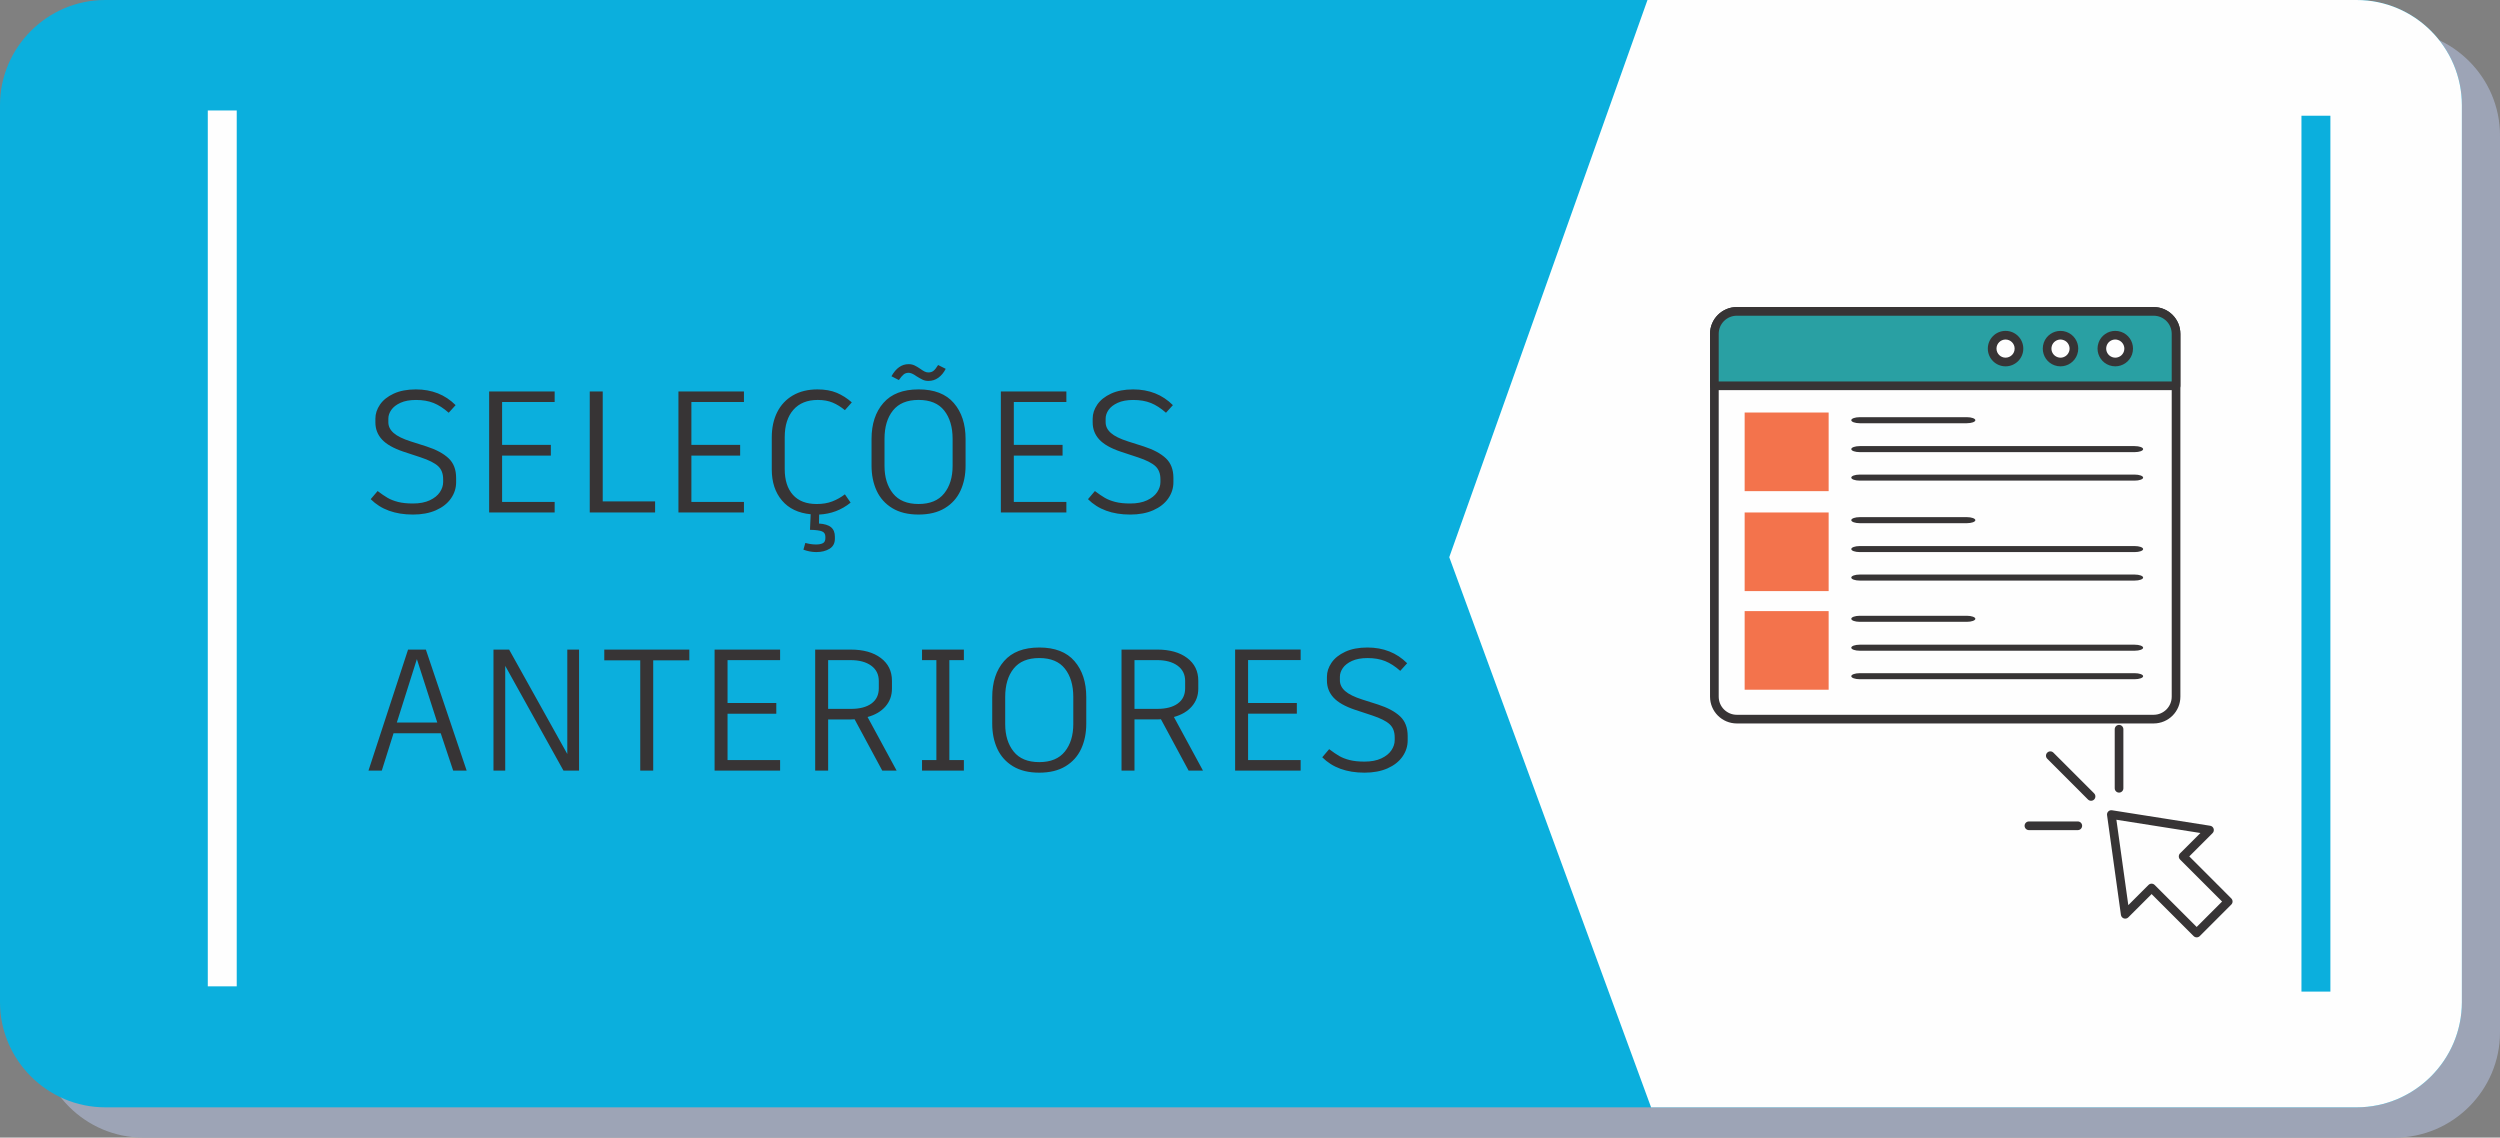 <?xml version="1.0" encoding="UTF-8"?>
<!DOCTYPE svg PUBLIC "-//W3C//DTD SVG 1.1//EN" "http://www.w3.org/Graphics/SVG/1.1/DTD/svg11.dtd">
<!-- Creator: CorelDRAW 2019 (64 Bit) -->
<svg xmlns="http://www.w3.org/2000/svg" xml:space="preserve" width="62.871mm" height="28.609mm" version="1.1" style="shape-rendering:geometricPrecision; text-rendering:geometricPrecision; image-rendering:optimizeQuality; fill-rule:evenodd; clip-rule:evenodd"
viewBox="0 0 1511.12 687.62"
 xmlns:xlink="http://www.w3.org/1999/xlink">
 <rect x="0" y="0" width="1511.12" height="687.62" fill="#808080" stroke="none"/>
 <defs>
  <style type="text/css">
   <![CDATA[
    .fil3 {fill:none}
    .fil8 {fill:none;fill-rule:nonzero}
    .fil2 {fill:#FEFEFE}
    .fil1 {fill:#0BAFDD}
    .fil0 {fill:#9DA4B6}
    .fil5 {fill:#FEFEFE;fill-rule:nonzero}
    .fil4 {fill:#373435;fill-rule:nonzero}
    .fil7 {fill:#F3734C;fill-rule:nonzero}
    .fil6 {fill:#29A0A3;fill-rule:nonzero}
   ]]>
  </style>
   <clipPath id="id0">
    <path d="M63.59 0l1360.9 0c34.98,0 63.59,28.62 63.59,63.59l0 542.14c0,34.97 -28.62,63.59 -63.59,63.59l-1360.9 0c-34.97,0 -63.59,-28.62 -63.59,-63.59l0 -542.14c0,-34.98 28.62,-63.59 63.59,-63.59z"/>
   </clipPath>
 </defs>
 <g id="Camada_x0020_1">
  <path class="fil0" d="M86.63 18.3l1360.9 0c34.98,0 63.59,28.62 63.59,63.59l0 542.14c0,34.97 -28.62,63.59 -63.59,63.59l-1360.9 0c-34.97,0 -63.59,-28.62 -63.59,-63.59l0 -542.14c0,-34.98 28.62,-63.59 63.59,-63.59z"/>
  <path class="fil1" d="M63.59 0l1360.9 0c34.98,0 63.59,28.62 63.59,63.59l0 542.14c0,34.97 -28.62,63.59 -63.59,63.59l-1360.9 0c-34.97,0 -63.59,-28.62 -63.59,-63.59l0 -542.14c0,-34.98 28.62,-63.59 63.59,-63.59z"/>
  <g style="clip-path:url(#id0)">
   <g id="_2229386908784">
    <polygon id="1" class="fil2" points="1507.16,-31.8 1006.37,-29.68 876,336.78 1014.32,713.84 1513.52,713.84 "/>
   </g>
  </g>
  <path class="fil3" d="M63.59 0l1360.9 0c34.98,0 63.59,28.62 63.59,63.59l0 542.14c0,34.97 -28.62,63.59 -63.59,63.59l-1360.9 0c-34.97,0 -63.59,-28.62 -63.59,-63.59l0 -542.14c0,-34.98 28.62,-63.59 63.59,-63.59z"/>
  <polygon class="fil2" points="125.6,66.77 143.09,66.77 143.09,596.19 125.6,596.19 "/>
  <path class="fil4" d="M249.57 311.02c-10.8,0 -19.3,-3.1 -25.5,-9.3l4.18 -4.91c2.3,1.74 4.32,3.12 6.06,4.13 1.74,1.01 3.85,1.83 6.32,2.46 2.47,0.63 5.45,0.94 8.94,0.94 4.04,0 7.44,-0.64 10.19,-1.93 2.75,-1.29 4.79,-2.93 6.11,-4.91 1.32,-1.99 1.99,-4.02 1.99,-6.11l0 -1.67c0,-3.42 -1.01,-6.06 -3.03,-7.94 -2.02,-1.88 -5.54,-3.66 -10.55,-5.33l-10.45 -3.45c-5.99,-2.02 -10.31,-4.48 -12.96,-7.37 -2.65,-2.89 -3.97,-6.32 -3.97,-10.29l0 -2.3c0,-2.93 0.92,-5.75 2.77,-8.47 1.85,-2.72 4.62,-4.93 8.31,-6.64 3.69,-1.71 8.15,-2.56 13.38,-2.56 9.68,0 17.69,3.17 24.03,9.51l-4.18 4.6c-3.06,-2.72 -6.11,-4.68 -9.14,-5.9 -3.03,-1.22 -6.57,-1.83 -10.61,-1.83 -3.76,0 -6.9,0.57 -9.41,1.72 -2.51,1.15 -4.35,2.58 -5.54,4.29 -1.18,1.71 -1.78,3.47 -1.78,5.28l0 2.19c0,2.44 1.06,4.6 3.19,6.48 2.12,1.88 5.59,3.59 10.4,5.12l9.51 3.03c5.78,1.88 10.21,4.25 13.27,7.11 3.06,2.86 4.6,6.83 4.6,11.91l0 2.61c0,3.55 -1.05,6.83 -3.14,9.82 -2.09,3 -5.1,5.36 -9.04,7.11 -3.94,1.74 -8.59,2.61 -13.95,2.61zm53.92 -68.03l0 25.91 29.47 0 0 6.48 -29.47 0 0 28.01 31.77 0 0 6.37 -39.6 0 0 -73.15 39.6 0 0 6.37 -31.77 0zm92.48 60.09l0 6.69 -39.5 0 0 -73.15 7.84 0 0 66.46 31.66 0zm21.94 -60.09l0 25.91 29.47 0 0 6.48 -29.47 0 0 28.01 31.77 0 0 6.37 -39.6 0 0 -73.15 39.6 0 0 6.37 -31.77 0zm96.24 60.82c-5.5,4.46 -11.84,6.86 -19.02,7.21l-0.1 5.43c3.34,0.21 5.78,0.96 7.31,2.25 1.53,1.29 2.3,3.19 2.3,5.7l0 1.25c0,2.72 -1.08,4.74 -3.24,6.06 -2.16,1.32 -4.81,1.99 -7.94,1.99 -2.65,0 -5.26,-0.49 -7.84,-1.46l1.15 -4.07c2.3,0.63 4.46,0.94 6.48,0.94 1.74,0 3.12,-0.26 4.13,-0.78 1.01,-0.52 1.51,-1.55 1.51,-3.08l0 -0.83c0,-1.6 -0.68,-2.68 -2.04,-3.24 -1.36,-0.56 -3.78,-0.87 -7.26,-0.94l0.42 -9.41c-7.46,-0.7 -13.24,-3.47 -17.35,-8.31 -4.11,-4.84 -6.17,-11.09 -6.17,-18.76l0 -19.33c0,-5.85 1.1,-10.95 3.29,-15.31 2.19,-4.35 5.36,-7.73 9.51,-10.14 4.15,-2.4 9.08,-3.61 14.79,-3.61 4.53,0 8.41,0.68 11.65,2.04 3.24,1.36 6.29,3.29 9.14,5.8l-4.18 4.7c-2.37,-1.95 -4.82,-3.47 -7.37,-4.55 -2.54,-1.08 -5.56,-1.62 -9.04,-1.62 -6.34,0 -11.25,1.99 -14.73,5.96 -3.48,3.97 -5.23,9.47 -5.23,16.51l0 19.33c0,6.69 1.66,11.88 4.96,15.57 3.31,3.69 8.1,5.54 14.37,5.54 3.55,0 6.69,-0.52 9.41,-1.57 2.72,-1.05 5.26,-2.47 7.63,-4.29l3.45 5.02zm41.07 -68.45c9.47,0 16.58,2.75 21.32,8.26 4.74,5.5 7.1,12.75 7.1,21.74l0 16.09c0,5.64 -1.03,10.69 -3.08,15.15 -2.06,4.46 -5.21,7.98 -9.46,10.55 -4.25,2.58 -9.54,3.87 -15.88,3.87 -6.34,0 -11.63,-1.29 -15.88,-3.87 -4.25,-2.58 -7.4,-6.1 -9.46,-10.55 -2.06,-4.46 -3.08,-9.51 -3.08,-15.15l0 -16.09c0,-9.06 2.38,-16.32 7.16,-21.79 4.77,-5.47 11.86,-8.2 21.26,-8.2zm0 6.37c-6.9,0 -12.05,2.12 -15.46,6.37 -3.42,4.25 -5.12,9.96 -5.12,17.14l0 16.41c0,6.83 1.71,12.37 5.12,16.62 3.41,4.25 8.57,6.37 15.46,6.37 6.9,0 12.05,-2.12 15.46,-6.37 3.42,-4.25 5.12,-9.79 5.12,-16.62l0 -16.41c0,-7.1 -1.69,-12.8 -5.07,-17.08 -3.38,-4.29 -8.55,-6.43 -15.52,-6.43zm5.96 -11.49c-1.32,0 -2.49,-0.25 -3.5,-0.73 -1.01,-0.49 -2.25,-1.18 -3.71,-2.09 -0.14,-0.14 -0.56,-0.42 -1.25,-0.84 -0.7,-0.42 -1.34,-0.73 -1.93,-0.94 -0.59,-0.21 -1.13,-0.31 -1.62,-0.31 -1.18,0 -2.19,0.35 -3.03,1.05 -0.84,0.7 -1.78,1.81 -2.82,3.34l-4.49 -2.3c2.72,-4.88 6.17,-7.31 10.34,-7.31 1.32,0 2.51,0.24 3.55,0.73 1.04,0.49 2.23,1.18 3.55,2.09 1.05,0.77 1.93,1.32 2.66,1.67 0.73,0.35 1.48,0.52 2.25,0.52 1.25,0 2.3,-0.35 3.13,-1.04 0.84,-0.7 1.74,-1.85 2.72,-3.45l4.6 2.3c-1.18,2.3 -2.67,4.09 -4.44,5.38 -1.78,1.29 -3.78,1.93 -6.01,1.93zm51.62 12.75l0 25.91 29.47 0 0 6.48 -29.47 0 0 28.01 31.77 0 0 6.37 -39.6 0 0 -73.15 39.6 0 0 6.37 -31.77 0zm70.33 68.03c-10.8,0 -19.3,-3.1 -25.5,-9.3l4.18 -4.91c2.3,1.74 4.32,3.12 6.06,4.13 1.74,1.01 3.85,1.83 6.32,2.46 2.47,0.63 5.45,0.94 8.94,0.94 4.04,0 7.44,-0.64 10.19,-1.93 2.75,-1.29 4.79,-2.93 6.11,-4.91 1.32,-1.99 1.99,-4.02 1.99,-6.11l0 -1.67c0,-3.42 -1.01,-6.06 -3.03,-7.94 -2.02,-1.88 -5.54,-3.66 -10.55,-5.33l-10.45 -3.45c-5.99,-2.02 -10.31,-4.48 -12.96,-7.37 -2.65,-2.89 -3.97,-6.32 -3.97,-10.29l0 -2.3c0,-2.93 0.92,-5.75 2.77,-8.47 1.85,-2.72 4.62,-4.93 8.31,-6.64 3.69,-1.71 8.15,-2.56 13.38,-2.56 9.68,0 17.69,3.17 24.03,9.51l-4.18 4.6c-3.06,-2.72 -6.11,-4.68 -9.14,-5.9 -3.03,-1.22 -6.57,-1.83 -10.61,-1.83 -3.76,0 -6.9,0.57 -9.41,1.72 -2.51,1.15 -4.35,2.58 -5.54,4.29 -1.18,1.71 -1.78,3.47 -1.78,5.28l0 2.19c0,2.44 1.06,4.6 3.19,6.48 2.12,1.88 5.59,3.59 10.4,5.12l9.51 3.03c5.78,1.88 10.21,4.25 13.27,7.11 3.06,2.86 4.6,6.83 4.6,11.91l0 2.61c0,3.55 -1.05,6.83 -3.14,9.82 -2.09,3 -5.1,5.36 -9.04,7.11 -3.94,1.74 -8.59,2.61 -13.95,2.61zm-416.73 132.2l-28.53 0 -7.1 22.57 -8.05 0 23.93 -73.15 10.76 0 24.66 73.15 -8.15 0 -7.52 -22.57zm-26.54 -6.48l24.45 0 -12.33 -38.35 -12.12 38.35zm110.14 -44.1l0 73.15 -9.41 0 -35.21 -63.32 0 63.32 -7.1 0 0 -73.15 9.61 0 -0.1 0.1 35.11 63.01 0 -63.11 7.1 0zm66.67 6.48l-21.84 0 0 66.67 -7.84 0 0 -66.67 -21.74 0 0 -6.48 51.41 0 0 6.48zm23.09 -0.1l0 25.91 29.47 0 0 6.48 -29.47 0 0 28.01 31.77 0 0 6.37 -39.6 0 0 -73.15 39.6 0 0 6.37 -31.77 0zm93.52 66.77l-16.72 -31.03c-0.42,0.07 -1.12,0.1 -2.09,0.1l-13.9 0 0 30.93 -7.84 0 0 -73.15 21.53 0c7.59,0 13.64,1.69 18.13,5.07 4.49,3.38 6.74,7.96 6.74,13.74l0 4.81c0,4.18 -1.31,7.77 -3.92,10.76 -2.61,3 -6.22,5.12 -10.82,6.37l17.56 32.39 -8.67 0zm-18.91 -37.31c5.29,0 9.42,-1.08 12.38,-3.24 2.96,-2.16 4.44,-5.22 4.44,-9.2l0 -4.39c0,-3.97 -1.53,-7.07 -4.6,-9.3 -3.07,-2.23 -7.21,-3.34 -12.44,-3.34l-13.58 0 0 29.47 13.79 0zm59.46 -29.47l0 60.4 8.78 0 0 6.37 -25.29 0 0 -6.37 8.67 0 0 -60.4 -8.67 0 0 -6.37 25.29 0 0 6.37 -8.78 0zm54.34 -7.63c9.47,0 16.58,2.75 21.32,8.26 4.74,5.5 7.1,12.75 7.1,21.74l0 16.09c0,5.64 -1.03,10.69 -3.08,15.15 -2.06,4.46 -5.21,7.98 -9.46,10.55 -4.25,2.58 -9.54,3.87 -15.88,3.87 -6.34,0 -11.63,-1.29 -15.88,-3.87 -4.25,-2.58 -7.4,-6.1 -9.46,-10.55 -2.06,-4.46 -3.08,-9.51 -3.08,-15.15l0 -16.09c0,-9.06 2.38,-16.32 7.16,-21.79 4.77,-5.47 11.86,-8.2 21.26,-8.2zm0 6.37c-6.9,0 -12.05,2.12 -15.46,6.37 -3.42,4.25 -5.12,9.96 -5.12,17.14l0 16.41c0,6.83 1.71,12.37 5.12,16.62 3.41,4.25 8.57,6.37 15.46,6.37 6.9,0 12.05,-2.12 15.46,-6.37 3.42,-4.25 5.12,-9.79 5.12,-16.62l0 -16.41c0,-7.1 -1.69,-12.8 -5.07,-17.08 -3.38,-4.29 -8.55,-6.43 -15.52,-6.43zm90.28 68.03l-16.72 -31.03c-0.42,0.07 -1.12,0.1 -2.09,0.1l-13.9 0 0 30.93 -7.84 0 0 -73.15 21.53 0c7.59,0 13.64,1.69 18.13,5.07 4.49,3.38 6.74,7.96 6.74,13.74l0 4.81c0,4.18 -1.31,7.77 -3.92,10.76 -2.61,3 -6.22,5.12 -10.82,6.37l17.56 32.39 -8.67 0zm-18.91 -37.31c5.29,0 9.42,-1.08 12.38,-3.24 2.96,-2.16 4.44,-5.22 4.44,-9.2l0 -4.39c0,-3.97 -1.53,-7.07 -4.6,-9.3 -3.07,-2.23 -7.21,-3.34 -12.44,-3.34l-13.58 0 0 29.47 13.79 0zm54.86 -29.47l0 25.91 29.47 0 0 6.48 -29.47 0 0 28.01 31.77 0 0 6.37 -39.6 0 0 -73.15 39.6 0 0 6.37 -31.77 0zm70.33 68.03c-10.8,0 -19.3,-3.1 -25.5,-9.3l4.18 -4.91c2.3,1.74 4.32,3.12 6.06,4.13 1.74,1.01 3.85,1.83 6.32,2.46 2.47,0.63 5.45,0.94 8.94,0.94 4.04,0 7.44,-0.64 10.19,-1.93 2.75,-1.29 4.79,-2.93 6.11,-4.91 1.32,-1.99 1.99,-4.02 1.99,-6.11l0 -1.67c0,-3.42 -1.01,-6.06 -3.03,-7.94 -2.02,-1.88 -5.54,-3.66 -10.55,-5.33l-10.45 -3.45c-5.99,-2.02 -10.31,-4.48 -12.96,-7.37 -2.65,-2.89 -3.97,-6.32 -3.97,-10.29l0 -2.3c0,-2.93 0.92,-5.75 2.77,-8.47 1.85,-2.72 4.62,-4.93 8.31,-6.64 3.69,-1.71 8.15,-2.56 13.38,-2.56 9.68,0 17.69,3.17 24.03,9.51l-4.18 4.6c-3.06,-2.72 -6.11,-4.68 -9.14,-5.9 -3.03,-1.22 -6.57,-1.83 -10.61,-1.83 -3.76,0 -6.9,0.57 -9.41,1.72 -2.51,1.15 -4.35,2.58 -5.54,4.29 -1.18,1.71 -1.78,3.47 -1.78,5.28l0 2.19c0,2.44 1.06,4.6 3.19,6.48 2.12,1.88 5.59,3.59 10.4,5.12l9.51 3.03c5.78,1.88 10.21,4.25 13.27,7.11 3.06,2.86 4.6,6.83 4.6,11.91l0 2.61c0,3.55 -1.05,6.83 -3.14,9.82 -2.09,3 -5.1,5.36 -9.04,7.11 -3.94,1.74 -8.59,2.61 -13.95,2.61z"/>
  <polygon class="fil1" points="1391.11,69.95 1408.6,69.95 1408.6,599.37 1391.11,599.37 "/>
  <path class="fil5" d="M1315.31 201.79l0 219.3c0,7.5 -6.06,13.56 -13.56,13.56l-251.94 0c-7.48,0 -13.56,-6.06 -13.56,-13.56l0 -219.3c0,-7.51 6.08,-13.58 13.56,-13.58l251.94 0c7.5,0 13.56,6.07 13.56,13.58z"/>
  <path class="fil4" d="M1315.31 201.79l-2.62 0 0 219.3c0,3.03 -1.22,5.76 -3.2,7.75 -1.99,1.98 -4.72,3.21 -7.74,3.21l-251.94 0c-3.02,0 -5.73,-1.23 -7.74,-3.21 -1.99,-2 -3.2,-4.72 -3.2,-7.75l0 -219.3c0,-3.04 1.21,-5.76 3.2,-7.75 2.01,-1.99 4.72,-3.2 7.74,-3.21l251.94 0c3.03,0.01 5.75,1.22 7.74,3.2 1.98,2 3.2,4.73 3.2,7.76l5.24 0c0,-4.47 -1.82,-8.53 -4.73,-11.45 -2.92,-2.93 -6.99,-4.75 -11.45,-4.75l-251.94 0c-4.46,0 -8.51,1.83 -11.45,4.75 -2.92,2.92 -4.74,6.98 -4.74,11.45l0 219.3c0,4.46 1.82,8.53 4.74,11.46 2.94,2.93 6.99,4.74 11.45,4.74l251.94 0c4.46,0 8.53,-1.81 11.45,-4.74 2.92,-2.92 4.73,-6.99 4.73,-11.46l0 -219.3 -2.62 0z"/>
  <path class="fil6" d="M1315.31 201.79l0 31.43 -279.06 0 0 -31.43c0,-7.51 6.08,-13.58 13.56,-13.58l251.94 0c7.5,0 13.56,6.07 13.56,13.58z"/>
  <path class="fil4" d="M1315.31 201.79l-2.62 0 0 28.8 -273.82 0 0 -28.8c0,-3.04 1.21,-5.76 3.2,-7.75 2.01,-1.99 4.72,-3.2 7.74,-3.21l251.94 0c3.03,0.01 5.75,1.22 7.74,3.2 1.98,2 3.2,4.73 3.2,7.76l5.24 0c0,-4.47 -1.82,-8.53 -4.73,-11.45 -2.92,-2.93 -6.99,-4.75 -11.45,-4.75l-251.94 0c-4.46,0 -8.51,1.83 -11.45,4.75 -2.92,2.92 -4.74,6.98 -4.74,11.45l0 31.43c0,0.69 0.28,1.35 0.77,1.84 0.49,0.5 1.15,0.77 1.85,0.77l279.06 0c0.7,0 1.37,-0.27 1.86,-0.77 0.49,-0.48 0.77,-1.15 0.77,-1.84l0 -31.43 -2.62 0z"/>
  <path class="fil5" d="M1220.36 210.71c0,4.48 -3.64,8.09 -8.11,8.09 -4.46,0 -8.09,-3.62 -8.09,-8.09 0,-4.48 3.64,-8.11 8.09,-8.11 4.47,0 8.11,3.63 8.11,8.11z"/>
  <path class="fil4" d="M1220.36 210.71l-2.62 0c0,1.52 -0.59,2.87 -1.61,3.87 -1,0.99 -2.36,1.61 -3.88,1.61 -1.52,0 -2.88,-0.62 -3.86,-1.61 -1,-1 -1.61,-2.35 -1.61,-3.87 0,-1.53 0.61,-2.88 1.61,-3.88 1,-0.99 2.34,-1.6 3.86,-1.6 1.52,0 2.88,0.61 3.88,1.6 1.01,1 1.61,2.35 1.61,3.88l5.24 0c0,-2.95 -1.2,-5.65 -3.15,-7.58 -1.92,-1.93 -4.63,-3.14 -7.58,-3.13 -2.94,-0.01 -5.65,1.2 -7.57,3.13 -1.94,1.93 -3.15,4.63 -3.15,7.58 0,2.95 1.2,5.65 3.15,7.59 1.92,1.93 4.63,3.13 7.57,3.13 2.95,0 5.66,-1.21 7.58,-3.13 1.94,-1.93 3.15,-4.64 3.15,-7.59l-2.62 0z"/>
  <path class="fil5" d="M1253.11 213.39c-1.48,4.23 -6.1,6.44 -10.33,4.96 -4.23,-1.48 -6.45,-6.1 -4.96,-10.32 1.49,-4.22 6.1,-6.44 10.31,-4.97 4.23,1.47 6.45,6.1 4.98,10.32z"/>
  <path class="fil4" d="M1253.11 213.39l-2.48 -0.86c-0.4,1.13 -1.12,2.04 -2.03,2.67 -0.93,0.64 -2.01,1 -3.14,1 -0.59,0 -1.21,-0.11 -1.8,-0.32l0 0c-1.15,-0.41 -2.04,-1.12 -2.69,-2.03 -0.63,-0.92 -1,-2.01 -0.98,-3.14 0,-0.59 0.09,-1.21 0.3,-1.81l0 0c0.4,-1.13 1.12,-2.05 2.04,-2.68 0.91,-0.64 2.01,-0.99 3.13,-0.99 0.59,0 1.2,0.1 1.82,0.32 1.13,0.4 2.05,1.11 2.67,2.03 0.63,0.91 1,2.01 1,3.14 0,0.59 -0.1,1.2 -0.32,1.81l0 0 2.48 0.86 2.46 0.87c0.41,-1.16 0.62,-2.38 0.62,-3.54 0,-2.22 -0.7,-4.36 -1.94,-6.14 -1.24,-1.78 -3.04,-3.2 -5.24,-3.97 -1.17,-0.42 -2.36,-0.61 -3.55,-0.61 -2.22,0 -4.35,0.69 -6.14,1.93 -1.78,1.24 -3.21,3.04 -3.98,5.24l0 0c-0.4,1.16 -0.59,2.36 -0.59,3.55 0,2.22 0.68,4.35 1.92,6.13 1.24,1.79 3.06,3.21 5.24,3.98l0 0c1.17,0.41 2.37,0.6 3.55,0.6 2.22,0 4.37,-0.69 6.13,-1.93 1.78,-1.24 3.22,-3.04 3.98,-5.24l0 0 -2.46 -0.87z"/>
  <path class="fil5" d="M1286.23 213.37c-1.47,4.23 -6.1,6.45 -10.31,4.98 -4.23,-1.48 -6.45,-6.1 -4.98,-10.32 1.49,-4.22 6.1,-6.44 10.33,-4.97 4.23,1.47 6.45,6.1 4.96,10.31z"/>
  <path class="fil4" d="M1286.23 213.37l-2.47 -0.85c-0.42,1.12 -1.12,2.04 -2.03,2.67 -0.93,0.64 -2.03,1 -3.15,1 -0.59,0 -1.21,-0.11 -1.82,-0.32l0 0c-1.14,-0.41 -2.05,-1.12 -2.68,-2.03 -0.64,-0.92 -1,-2.01 -1,-3.14 0,-0.59 0.09,-1.21 0.31,-1.81l0 0c0.4,-1.13 1.1,-2.05 2.03,-2.68 0.91,-0.64 2.01,-0.99 3.15,-0.99 0.59,0 1.21,0.1 1.8,0.32l0 0c1.14,0.4 2.04,1.11 2.69,2.03 0.63,0.91 1,2.01 1,3.14 0,0.58 -0.1,1.2 -0.31,1.81l0 0 2.47 0.85 2.48 0.88c0.4,-1.16 0.59,-2.38 0.59,-3.54 0,-2.23 -0.68,-4.36 -1.92,-6.14 -1.24,-1.78 -3.04,-3.22 -5.26,-3.98l0 0c-1.17,-0.41 -2.36,-0.6 -3.53,-0.6 -2.24,0 -4.37,0.69 -6.14,1.93 -1.78,1.24 -3.22,3.04 -3.98,5.24l0 0c-0.4,1.16 -0.61,2.36 -0.61,3.55 0,2.22 0.7,4.35 1.94,6.13 1.24,1.79 3.04,3.21 5.24,3.98l0 0c1.17,0.41 2.36,0.6 3.55,0.6 2.22,0 4.35,-0.69 6.13,-1.93 1.78,-1.24 3.21,-3.04 3.99,-5.24l0 0 -2.48 -0.88z"/>
  <g id="_2229386863984">
   <polygon class="fil7" points="1054.55,296.87 1105.32,296.87 1105.32,249.35 1054.55,249.35 "/>
   <line class="fil8" x1="1124.14" y1="253.99" x2="1188.84" y2= "253.99" />
   <path class="fil4" d="M1124.14 255.82l64.71 0c2.85,0 5.15,-0.82 5.15,-1.83 0,-1 -2.3,-1.83 -5.15,-1.83l-64.71 0c-2.84,0 -5.14,0.82 -5.14,1.83 0,1.01 2.3,1.83 5.14,1.83z"/>
   <line class="fil8" x1="1124.14" y1="271.48" x2="1290.27" y2= "271.48" />
   <path class="fil4" d="M1124.14 273.29l166.13 0c2.84,0 5.14,-0.81 5.14,-1.82 0,-1.02 -2.3,-1.83 -5.14,-1.83l-166.13 0c-2.84,0 -5.14,0.81 -5.14,1.83 0,1 2.3,1.82 5.14,1.82z"/>
   <line class="fil8" x1="1124.14" y1="288.69" x2="1290.27" y2= "288.69" />
   <path class="fil4" d="M1124.14 290.51l166.13 0c2.84,0 5.14,-0.81 5.14,-1.82 0,-1.01 -2.3,-1.83 -5.14,-1.83l-166.13 0c-2.84,0 -5.14,0.82 -5.14,1.83 0,1.01 2.3,1.82 5.14,1.82z"/>
  </g>
  <polygon class="fil5" points="1276.19,492.34 1284.59,552.65 1285.55,551.68 1296.81,540.43 1300.53,536.72 1327.78,563.97 1346.84,544.91 1319.6,517.65 1323.76,513.48 1335.53,501.71 "/>
  <path class="fil4" d="M1276.19 492.34l-2.59 0.35 8.39 60.33c0.14,0.97 0.82,1.8 1.76,2.12 0.94,0.31 1.98,0.07 2.69,-0.63l0.98 -0.98 0 0 11.26 -11.25 1.85 -1.86 25.41 25.41c0.47,0.48 1.16,0.76 1.84,0.76 0.7,0 1.38,-0.28 1.85,-0.76l19.07 -19.07c0.49,-0.48 0.77,-1.15 0.77,-1.85 0,-0.68 -0.28,-1.36 -0.77,-1.85l-25.39 -25.41 2.3 -2.3 11.78 -11.77c0.7,-0.7 0.93,-1.73 0.63,-2.67 -0.3,-0.94 -1.1,-1.63 -2.08,-1.78l-59.35 -9.36c-0.82,-0.13 -1.64,0.12 -2.24,0.71 -0.59,0.58 -0.87,1.41 -0.75,2.23l2.59 -0.35 -0.42 2.59 54.28 8.56 -8.15 8.15 -4.18 4.16c-0.47,0.48 -0.75,1.17 -0.75,1.85 0,0.69 0.28,1.37 0.75,1.86l25.41 25.41 -15.36 15.36 -25.4 -25.4c-1.03,-1.02 -2.67,-1.02 -3.7,0l-3.72 3.71 -11.25 11.26 0 0 -0.96 0.98 1.85 1.83 2.59 -0.35 -8.41 -60.33 -2.58 0.37 -0.42 2.59 0.42 -2.59z"/>
  <line class="fil8" x1="1280.87" y1="476.48" x2="1280.87" y2= "440.79" />
  <path class="fil4" d="M1283.47 476.48l0 -35.69c0,-1.45 -1.17,-2.63 -2.61,-2.63 -1.45,0 -2.62,1.18 -2.62,2.63l0 35.69c0,1.44 1.17,2.61 2.62,2.61 1.43,0 2.61,-1.16 2.61,-2.61z"/>
  <line class="fil8" x1="1255.92" y1="499.14" x2="1226.38" y2= "499.14" />
  <path class="fil4" d="M1255.92 496.52l-29.54 0c-1.45,0 -2.62,1.17 -2.62,2.62 0,1.44 1.17,2.62 2.62,2.62l29.54 0c1.45,0 2.62,-1.18 2.62,-2.62 0,-1.45 -1.17,-2.62 -2.62,-2.62z"/>
  <line class="fil8" x1="1263.93" y1="481.41" x2="1239.31" y2= "456.77" />
  <path class="fil4" d="M1265.79 479.55l-24.62 -24.62c-1.03,-1.03 -2.69,-1.03 -3.71,0 -1.03,1.02 -1.03,2.68 0,3.7l24.61 24.63c1.03,1.02 2.69,1.02 3.72,0 1.01,-1.03 1.01,-2.69 0,-3.71z"/>
  <g id="_2229386869904">
   <polygon class="fil7" points="1054.55,357.28 1105.32,357.28 1105.32,309.76 1054.55,309.76 "/>
   <line class="fil8" x1="1124.14" y1="314.4" x2="1188.84" y2= "314.4" />
   <path class="fil4" d="M1124.14 316.24l64.71 0c2.85,0 5.15,-0.82 5.15,-1.83 0,-1 -2.3,-1.83 -5.15,-1.83l-64.71 0c-2.84,0 -5.14,0.82 -5.14,1.83 0,1.01 2.3,1.83 5.14,1.83z"/>
   <line class="fil8" x1="1124.14" y1="331.89" x2="1290.27" y2= "331.89" />
   <path class="fil4" d="M1124.14 333.71l166.13 0c2.84,0 5.14,-0.81 5.14,-1.82 0,-1.02 -2.3,-1.83 -5.14,-1.83l-166.13 0c-2.84,0 -5.14,0.81 -5.14,1.83 0,1 2.3,1.82 5.14,1.82z"/>
   <line class="fil8" x1="1124.14" y1="349.11" x2="1290.27" y2= "349.11" />
   <path class="fil4" d="M1124.14 350.93l166.13 0c2.84,0 5.14,-0.81 5.14,-1.82 0,-1.01 -2.3,-1.83 -5.14,-1.83l-166.13 0c-2.84,0 -5.14,0.82 -5.14,1.83 0,1.01 2.3,1.82 5.14,1.82z"/>
  </g>
  <g id="_2229386880176">
   <polygon class="fil7" points="1054.55,416.9 1105.32,416.9 1105.32,369.38 1054.55,369.38 "/>
   <line class="fil8" x1="1124.14" y1="374.02" x2="1188.84" y2= "374.02" />
   <path class="fil4" d="M1124.14 375.86l64.71 0c2.85,0 5.15,-0.82 5.15,-1.83 0,-1 -2.3,-1.83 -5.15,-1.83l-64.71 0c-2.84,0 -5.14,0.82 -5.14,1.83 0,1.01 2.3,1.83 5.14,1.83z"/>
   <line class="fil8" x1="1124.14" y1="391.51" x2="1290.27" y2= "391.51" />
   <path class="fil4" d="M1124.14 393.33l166.13 0c2.84,0 5.14,-0.81 5.14,-1.82 0,-1.02 -2.3,-1.83 -5.14,-1.83l-166.13 0c-2.84,0 -5.14,0.81 -5.14,1.83 0,1 2.3,1.82 5.14,1.82z"/>
   <line class="fil8" x1="1124.14" y1="408.72" x2="1290.27" y2= "408.72" />
   <path class="fil4" d="M1124.14 410.55l166.13 0c2.84,0 5.14,-0.81 5.14,-1.82 0,-1.01 -2.3,-1.83 -5.14,-1.83l-166.13 0c-2.84,0 -5.14,0.82 -5.14,1.83 0,1.01 2.3,1.82 5.14,1.82z"/>
  </g>
 </g>
</svg>
